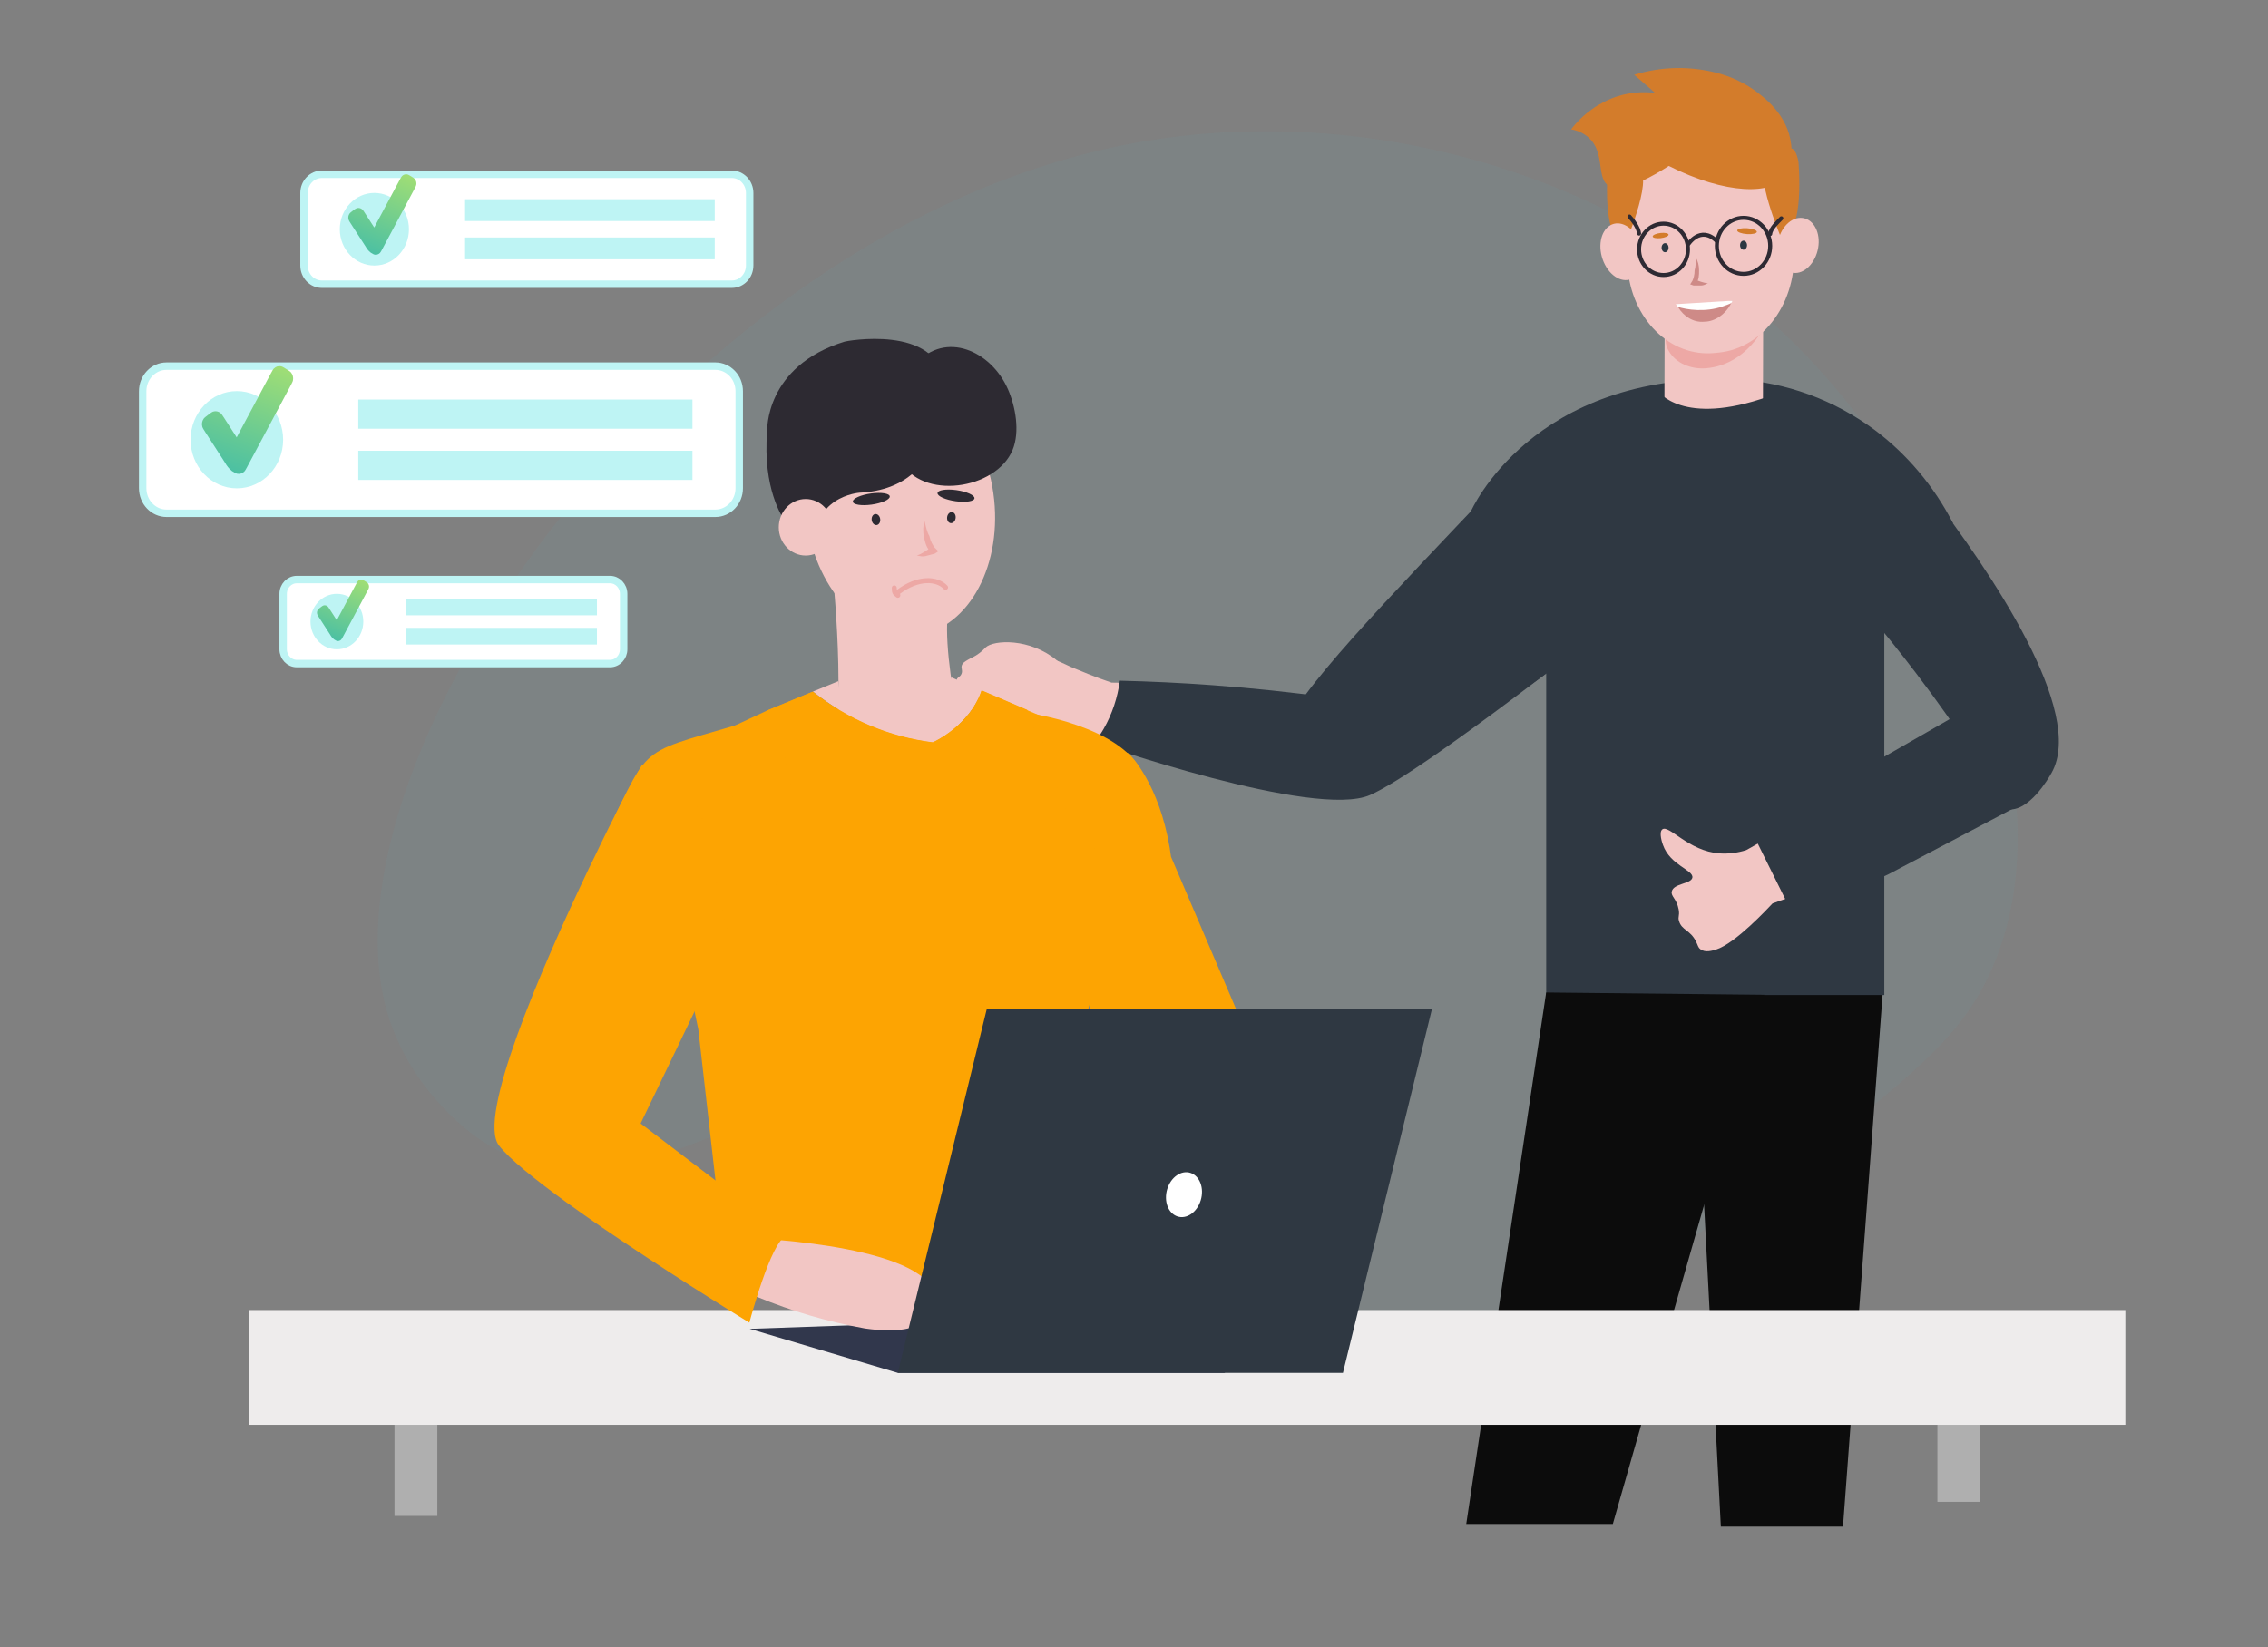 <?xml version="1.0" encoding="UTF-8"?> <svg xmlns="http://www.w3.org/2000/svg" width="457" height="332" viewBox="0 0 457 332" fill="none"><rect x="0" y="0" width="457" height="332" fill="#808080" stroke="none"/> <path opacity="0.1" d="M380.056 91.946C384.696 99.069 418.316 152.143 402.243 193.175C398.109 203.805 391.778 210.699 381.213 219.674C370.228 228.998 281.668 304.168 235.936 265.945C216.481 249.696 225.5 230.274 207.144 218.611C173.9 197.472 131.983 253.25 96.947 229.849C95.501 228.907 82.739 220.114 78.055 204.139C63.023 152.826 137.317 46.04 227.943 28.941C282.131 18.766 346.061 39.753 380.056 91.946Z" fill="#6CA8AD"></path> <path d="M232.154 151.904C229.36 151.361 226.412 150.748 223.455 150.054L217.072 148.355H216.852C211.799 147.601 207.895 146.857 206.22 146.495C205.815 146.457 205.423 146.323 205.075 146.101C204.726 145.88 204.431 145.578 204.211 145.218C204.072 144.785 204.026 144.325 204.077 143.871C204.306 142.946 205.158 142.705 205.11 142.111C205.062 141.518 204.153 141.488 204.048 140.855C203.713 139.849 205.809 138.844 205.694 137.275C205.694 136.642 205.34 136.602 205.311 135.878C205.272 135.493 205.331 135.103 205.482 134.75C205.634 134.396 205.872 134.092 206.172 133.867C206.613 133.328 207.141 132.876 207.732 132.53C209.694 131.524 213.034 133.113 215.713 134.39C217.627 135.164 220.45 136.401 223.972 137.587C225.79 137.587 228.288 137.678 231.398 137.718L232.154 151.904Z" fill="#F2C6C4"></path> <path d="M296.367 103.111C296.367 103.111 308.53 74.96 349.766 76.468C359.829 77.028 369.536 80.565 377.767 86.673C384.317 91.597 389.712 98.027 393.538 105.474" fill="#2F3842"></path> <path d="M314.945 84.513C309.759 89.459 302.428 96.638 293.94 105.627C272.8 127.927 255.776 145.843 258.724 150.428C272.121 171.059 325.711 124.679 325.711 124.679C325.711 124.679 334.42 75.806 314.945 84.513Z" fill="#2F3842"></path> <path d="M220.559 149.633C220.559 149.633 264.924 165.157 276.063 160.24C287.202 155.324 325.825 124.648 325.825 124.648L295.403 131.847L263.268 150.437L226.291 146.275L220.559 149.633Z" fill="#2F3842"></path> <path d="M220.559 149.633C221.237 148.754 221.858 147.827 222.415 146.858C224.1 143.9 225.197 140.613 225.64 137.196C231.669 137.337 237.956 137.629 244.483 138.111C252.521 138.704 260.177 139.529 267.45 140.524L275.469 156.39L220.559 149.633Z" fill="#2F3842"></path> <path d="M413.384 155.785C412.829 156.79 408.772 163.828 404.418 163.104C401.355 162.601 398.858 158.338 397.996 152.567C394.427 147.088 390.465 141.437 386.092 135.696C379.679 127.252 372.816 119.195 365.536 111.566L363.957 109.938C364.311 109.374 364.636 108.821 365 108.238C369.292 101.3 374.409 94.966 380.225 89.387C381.574 90.528 382.852 91.757 384.053 93.067C385.374 94.725 386.876 96.666 388.503 98.787C401.068 115.095 420.341 143.488 413.384 155.785Z" fill="#2F3842"></path> <path d="M379.679 195.911L371.362 307.705H346.748L341.008 197.429L379.679 195.911Z" fill="#0C0C0C"></path> <path d="M353.129 76.468L337.071 77.936L311.559 93.017V200.557H379.685V93.047L353.129 76.468Z" fill="#2F3842"></path> <path d="M311.554 200.045L295.449 307.161H324.986L355.489 200.507L311.554 200.045Z" fill="#0C0C0C"></path> <path d="M335.452 54.923L355.299 55.627L355.222 84.854L335.375 84.15L335.452 54.923Z" fill="#F2C6C4"></path> <path d="M356.696 63.468C356.696 63.468 353.088 73.522 343.652 74.236C340.705 74.437 337.709 73.23 336.284 70.787C335.882 70.147 335.656 69.402 335.633 68.636C335.633 65.559 345.03 61.598 345.03 61.598L356.696 63.468Z" fill="#EDA8A5"></path> <path d="M345.569 71.139L346.382 71.059C355.397 70.134 362.153 60.804 361.464 50.227L360.88 41.852C360.191 31.275 352.315 23.432 343.291 24.357L342.478 24.438C333.463 25.363 326.707 34.693 327.396 45.26L327.941 53.655C328.65 64.242 336.525 72.085 345.569 71.139Z" fill="#F2C6C4"></path> <path d="M334.08 78.82C334.08 78.82 338.97 86.069 356.32 79.926L362.32 90.202L327.391 90.946L334.08 78.82Z" fill="#2F3842"></path> <path d="M212.967 133.113C207.512 128.549 200.191 128.971 198.612 130.489C197.851 131.317 196.957 131.998 195.971 132.5C195.677 132.621 195.392 132.765 195.12 132.932C194.421 133.345 194.067 133.556 193.876 133.938C193.521 134.611 194.057 135.024 193.751 135.788C193.445 136.552 192.928 136.421 192.794 136.984C192.478 137.909 193.598 139.116 193.751 139.287C194.812 140.272 196.164 140.844 197.579 140.905C204 141.458 204.89 143.922 211.732 143.731C214.938 143.63 217.015 143.57 217.752 142.182C218.996 139.91 215.771 135.466 212.967 133.113Z" fill="#F2C6C4"></path> <path d="M359.491 166.966L363.96 179.634L363.175 179.966L357.165 182.097C356.208 183.103 349.701 190.141 345.816 191.377C345.136 191.589 343.586 192.101 342.61 191.307C342.131 190.935 342.16 190.583 341.739 189.759C340.571 187.406 338.868 187.527 338.323 185.647C338.035 184.701 338.495 184.701 338.256 183.324C337.854 181.122 336.648 180.68 336.858 179.694C337.203 178.025 340.772 178.196 341.012 176.889C341.27 175.341 336.562 174.446 335.088 170.314C334.973 169.982 334.208 167.83 334.935 167.187C336.227 166.071 340.217 171.591 346.514 172.013C348.318 172.127 350.126 171.903 351.854 171.349C351.854 171.349 352.811 170.837 354.62 169.791C355.577 169.268 356.39 168.705 357.366 168.192C358.007 167.83 358.725 167.418 359.491 166.966Z" fill="#F2C6C4"></path> <path d="M407.767 161.849L380.589 176.177L361.536 185.014L359.919 181.606L355.239 172.165L353.086 167.801L393.212 144.737L399.843 142.465L407.767 161.849Z" fill="#2F3842"></path> <path d="M324.002 33.748C324.002 33.748 322.557 48.829 327.562 49.041C327.562 49.041 334.003 33.748 329.476 34.1C324.95 34.452 324.002 33.748 324.002 33.748Z" fill="#D37C2B"></path> <path d="M362.372 32.452C362.372 32.452 363.817 47.533 358.822 47.744C358.822 47.744 353.377 34.824 356.037 33.015C356.247 32.864 356.353 32.964 356.936 32.803C359.377 32.12 360.008 29.787 360.994 29.928C361.425 29.988 361.932 30.521 362.372 32.452Z" fill="#D37C2B"></path> <path d="M323.15 52.831C324.423 55.767 327.055 57.224 329.045 56.058C331.036 54.892 331.61 51.584 330.337 48.648C329.064 45.712 326.442 44.255 324.452 45.421C322.461 46.587 321.878 49.895 323.15 52.831Z" fill="#F2C6C4"></path> <path d="M358.214 48.96C357.687 51.977 359.065 54.681 361.333 54.993C363.601 55.304 365.831 52.982 366.357 49.966C366.884 46.949 365.506 44.245 363.238 43.933C360.97 43.621 358.73 45.874 358.214 48.96Z" fill="#F2C6C4"></path> <path d="M337.938 61.498C338.156 61.721 338.156 61.721 338.156 61.944C339.249 63.728 341.216 65.065 343.402 64.843C345.587 64.843 347.773 63.282 348.866 61.052C349.084 60.829 349.084 60.829 349.084 60.606C345.369 61.052 341.653 61.275 337.938 61.498Z" fill="#CE8A87"></path> <path d="M337.664 61.312C337.888 61.547 337.888 61.547 337.888 61.783C339.903 62.489 343.71 62.959 347.069 61.783C347.741 61.547 348.413 61.312 348.861 61.077C349.085 60.842 349.085 60.842 349.085 60.606C345.278 60.842 341.471 61.077 337.664 61.312Z" fill="white"></path> <path d="M341.69 51.898C342.138 52.603 342.362 53.544 342.362 54.485C342.362 55.426 342.362 56.368 341.69 57.309L341.466 56.368C342.362 56.603 343.257 57.073 344.153 57.073C343.705 57.309 343.258 57.544 342.81 57.544C342.362 57.544 341.914 57.544 341.242 57.544L340.57 57.309L341.018 56.603C341.242 56.132 341.466 55.426 341.466 54.485C341.69 53.78 341.69 52.839 341.69 51.898Z" fill="#CE8A87"></path> <path d="M335.511 50.837C335.899 50.837 336.214 50.428 336.214 49.923C336.214 49.418 335.899 49.009 335.511 49.009C335.123 49.009 334.809 49.418 334.809 49.923C334.809 50.428 335.123 50.837 335.511 50.837Z" fill="#2C3843"></path> <path d="M351.324 50.334C351.712 50.334 352.026 49.925 352.026 49.42C352.026 48.915 351.712 48.506 351.324 48.506C350.936 48.506 350.621 48.915 350.621 49.42C350.621 49.925 350.936 50.334 351.324 50.334Z" fill="#2C3843"></path> <path d="M334.613 48C335.496 47.905 336.212 47.595 336.213 47.306C336.214 47.018 335.5 46.861 334.617 46.956C333.735 47.051 333.019 47.362 333.018 47.65C333.017 47.938 333.731 48.095 334.613 48Z" fill="#D37C2B"></path> <path d="M354.003 46.714C353.996 46.386 353.106 46.064 352.014 45.995C350.922 45.926 350.043 46.135 350.05 46.463C350.057 46.791 350.948 47.113 352.039 47.182C353.131 47.252 354.01 47.042 354.003 46.714Z" fill="#D37C2B"></path> <path d="M335.2 55.43C337.921 55.43 340.126 53.113 340.126 50.254C340.126 47.395 337.921 45.078 335.2 45.078C332.479 45.078 330.273 47.395 330.273 50.254C330.273 53.113 332.479 55.43 335.2 55.43Z" stroke="#2E2A33" stroke-width="0.81" stroke-miterlimit="10"></path> <path d="M340.125 49.314C340.125 49.314 342.588 45.315 345.947 48.608" stroke="#2E2A33" stroke-width="0.81" stroke-miterlimit="10"></path> <path d="M351.32 55.197C354.288 55.197 356.694 52.669 356.694 49.551C356.694 46.432 354.288 43.904 351.32 43.904C348.351 43.904 345.945 46.432 345.945 49.551C345.945 52.669 348.351 55.197 351.32 55.197Z" stroke="#2E2A33" stroke-width="0.81" stroke-miterlimit="10"></path> <path d="M316.57 26.076C317.898 26.275 319.145 26.864 320.168 27.776C323.326 30.681 321.767 35.417 323.824 37.216C325.173 38.393 328.284 38.544 336.265 33.446C347.595 39.177 357.318 39.479 360.084 35.226C361.366 33.265 361.04 30.42 360.926 29.193C360.284 23.161 355.471 19.622 353.519 18.184C351.132 16.511 348.477 15.305 345.681 14.625C340.276 13.274 334.628 13.43 329.298 15.077L333.509 18.727C330.988 18.411 328.432 18.637 325.996 19.39C322.289 20.58 319.006 22.909 316.57 26.076Z" fill="#D37C2B"></path> <path d="M328.336 43.641C328.94 44.286 330.173 45.878 330.273 47.078" stroke="#2E2A33" stroke-width="0.81" stroke-linecap="round"></path> <path d="M358.938 44C358.333 44.646 356.795 45.961 356.695 47.161" stroke="#2E2A33" stroke-width="0.81" stroke-linecap="round"></path> <path d="M147.467 35.126H64.851C62.866 35.126 61.258 36.816 61.258 38.901V53.508C61.258 55.593 62.866 57.282 64.851 57.282H147.467C149.451 57.282 151.06 55.593 151.06 53.508V38.901C151.06 36.816 149.451 35.126 147.467 35.126Z" fill="white" stroke="#BEF4F4" stroke-width="1.5" stroke-miterlimit="10"></path> <path d="M75.436 53.524C79.283 53.524 82.402 50.247 82.402 46.204C82.402 42.162 79.283 38.885 75.436 38.885C71.588 38.885 68.469 42.162 68.469 46.204C68.469 50.247 71.588 53.524 75.436 53.524Z" fill="#BEF4F4"></path> <path d="M144.02 47.865H93.715V52.26H144.02V47.865Z" fill="#BEF4F4"></path> <path d="M144.02 40.155H93.715V44.55H144.02V40.155Z" fill="#BEF4F4"></path> <path d="M70.233 44.251C70.29 44.453 70.422 44.657 70.685 45.065L73.66 49.676C73.818 49.938 73.901 50.096 74.074 50.3C74.202 50.451 74.273 50.56 74.683 50.912C75.068 51.153 75.261 51.273 75.446 51.318C75.838 51.411 76.248 51.292 76.544 50.999C76.684 50.86 76.795 50.652 77.018 50.234L83.501 38.099C83.725 37.68 83.837 37.471 83.878 37.27C83.966 36.844 83.855 36.399 83.583 36.078C83.455 35.926 83.261 35.805 82.874 35.564C82.488 35.323 82.295 35.203 82.11 35.158C81.719 35.065 81.309 35.184 81.013 35.477C80.873 35.615 80.762 35.824 80.539 36.242L75.405 45.851L73.514 42.922C73.25 42.513 73.118 42.309 72.962 42.181C72.647 41.924 72.238 41.846 71.861 41.971C71.674 42.032 71.485 42.176 71.108 42.462C70.732 42.748 70.544 42.89 70.427 43.06C70.191 43.4 70.118 43.843 70.233 44.251Z" fill="url(#paint0_linear_4864_45328)"></path> <path d="M122.921 116.815H59.8C58.284 116.815 57.055 118.107 57.055 119.699V130.86C57.055 132.452 58.284 133.744 59.8 133.744H122.921C124.437 133.744 125.666 132.452 125.666 130.86V119.699C125.666 118.107 124.437 116.815 122.921 116.815Z" fill="white" stroke="#BEF4F4" stroke-width="1.5" stroke-miterlimit="10"></path> <path d="M67.885 130.872C70.825 130.872 73.208 128.368 73.208 125.28C73.208 122.191 70.825 119.688 67.885 119.688C64.946 119.688 62.562 122.191 62.562 125.28C62.562 128.368 64.946 130.872 67.885 130.872Z" fill="#BEF4F4"></path> <path d="M120.286 126.549H81.852V129.906H120.286V126.549Z" fill="#BEF4F4"></path> <path d="M120.286 120.658H81.852V124.016H120.286V120.658Z" fill="#BEF4F4"></path> <path d="M63.912 123.787C63.955 123.942 64.056 124.098 64.257 124.409L66.531 127.932C66.651 128.133 66.715 128.254 66.846 128.409C66.944 128.525 66.999 128.608 67.311 128.877C67.606 129.061 67.754 129.153 67.895 129.187C68.194 129.258 68.507 129.167 68.734 128.943C68.84 128.837 68.925 128.678 69.096 128.359L74.049 119.087C74.22 118.767 74.306 118.607 74.337 118.454C74.404 118.128 74.32 117.788 74.112 117.543C74.014 117.427 73.866 117.335 73.57 117.15C73.275 116.966 73.128 116.874 72.987 116.84C72.687 116.769 72.374 116.86 72.148 117.084C72.041 117.19 71.956 117.349 71.786 117.668L67.863 125.01L66.419 122.772C66.217 122.459 66.116 122.303 65.997 122.206C65.756 122.01 65.444 121.95 65.156 122.045C65.012 122.092 64.868 122.202 64.581 122.421C64.293 122.639 64.15 122.748 64.06 122.877C63.879 123.137 63.824 123.476 63.912 123.787Z" fill="url(#paint1_linear_4864_45328)"></path> <path d="M144.146 73.799H33.555C30.899 73.799 28.746 76.061 28.746 78.852V98.405C28.746 101.195 30.899 103.458 33.555 103.458H144.146C146.802 103.458 148.955 101.195 148.955 98.405V78.852C148.955 76.061 146.802 73.799 144.146 73.799Z" fill="white" stroke="#BEF4F4" stroke-width="1.5" stroke-miterlimit="10"></path> <path d="M47.724 98.428C52.875 98.428 57.05 94.041 57.05 88.63C57.05 83.219 52.875 78.832 47.724 78.832C42.574 78.832 38.398 83.219 38.398 88.63C38.398 94.041 42.574 98.428 47.724 98.428Z" fill="#BEF4F4"></path> <path d="M139.53 90.853H72.191V96.736H139.53V90.853Z" fill="#BEF4F4"></path> <path d="M139.53 80.531H72.191V86.413H139.53V80.531Z" fill="#BEF4F4"></path> <path d="M40.767 86.014C40.843 86.285 41.019 86.558 41.371 87.103L45.355 93.276C45.566 93.627 45.677 93.839 45.908 94.111C46.08 94.314 46.175 94.46 46.723 94.931C47.239 95.253 47.498 95.414 47.745 95.474C48.27 95.599 48.818 95.44 49.214 95.047C49.401 94.862 49.551 94.582 49.849 94.023L58.528 77.779C58.827 77.219 58.977 76.938 59.032 76.669C59.149 76.099 59.002 75.504 58.638 75.074C58.466 74.871 58.206 74.709 57.688 74.385C57.172 74.063 56.913 73.902 56.666 73.843C56.141 73.717 55.593 73.876 55.197 74.269C55.01 74.455 54.86 74.734 54.562 75.293L47.69 88.157L45.159 84.235C44.806 83.688 44.629 83.414 44.42 83.243C43.998 82.899 43.45 82.795 42.946 82.962C42.695 83.045 42.443 83.236 41.938 83.62C41.435 84.002 41.184 84.193 41.026 84.419C40.71 84.876 40.613 85.468 40.767 86.014Z" fill="url(#paint2_linear_4864_45328)"></path> <path d="M390.383 272.776H399.012V302.708H390.383V272.776Z" fill="#AFAFAF"></path> <path d="M79.492 275.618H88.121V305.549H79.492V275.618Z" fill="#AFAFAF"></path> <path d="M50.25 264.051H428.254V287.186H50.25V264.051Z" fill="#EEECEC"></path> <path d="M167.907 116.815C167.907 116.815 171.173 149.905 166.158 153.626C161.142 157.346 196.005 157.68 196.005 157.68C196.005 157.68 188.229 128.964 191.741 120.187L167.907 116.815Z" fill="#F2C6C4"></path> <path d="M190.84 121.813V118.051L168.143 113.319L168.27 115.597C169.142 117.769 181.398 130.045 190.84 121.813Z" fill="#EDA8A5"></path> <path d="M185.032 128.027C195.404 126.4 202.176 113.573 200.159 99.376C198.141 85.18 188.097 74.991 177.725 76.618C167.353 78.245 160.581 91.073 162.599 105.269C164.616 119.465 174.66 129.654 185.032 128.027Z" fill="#F2C6C4"></path> <path d="M190.532 118.392C188.882 116.604 185.034 116.232 180.916 119.388" stroke="#EDA8A5" stroke-linecap="round"></path> <path d="M180.918 119.99C180.205 119.462 180.236 119.375 180.197 118.492" stroke="#EDA8A5" stroke-linecap="round"></path> <path d="M186.317 105.07C185.968 106.045 185.95 107.227 186.2 108.338C186.449 109.45 186.699 110.561 187.752 111.461L187.77 110.279C186.761 110.839 185.815 111.677 184.743 111.959C185.341 112.096 185.939 112.232 186.475 112.091C187.011 111.95 187.546 111.809 188.35 111.597L189.091 111.108L188.368 110.416C187.976 109.93 187.521 109.167 187.271 108.056C186.816 107.293 186.567 106.182 186.317 105.07Z" fill="#EDA8A5"></path> <path d="M176.687 105.823C176.219 105.909 175.756 105.485 175.654 104.875C175.553 104.265 175.85 103.701 176.319 103.614C176.788 103.528 177.25 103.952 177.352 104.562C177.454 105.172 177.156 105.737 176.687 105.823Z" fill="#2D2A32"></path> <path d="M191.52 105.434C191.989 105.521 192.451 105.096 192.553 104.486C192.654 103.876 192.357 103.312 191.888 103.226C191.419 103.139 190.957 103.564 190.855 104.174C190.753 104.784 191.051 105.348 191.52 105.434Z" fill="#2D2A32"></path> <path d="M171.846 101.094C171.818 100.473 173.462 99.742 175.517 99.46C177.573 99.178 179.262 99.453 179.29 100.074C179.317 100.695 177.673 101.427 175.618 101.708C173.562 101.99 171.873 101.715 171.846 101.094Z" fill="#2D2A32"></path> <path d="M196.358 100.419C196.385 99.798 194.741 99.066 192.686 98.784C190.63 98.502 188.941 98.777 188.913 99.398C188.886 100.019 190.53 100.751 192.585 101.033C194.641 101.314 196.33 101.039 196.358 100.419Z" fill="#2D2A32"></path> <path d="M203.075 78.396C204.651 81.95 205.547 87.037 204.043 90.681C200.676 98.775 185.615 100.901 181.452 92.838C178.359 86.763 180.223 78.168 184.545 73.324C190.558 66.597 199.707 70.743 203.075 78.396Z" fill="#2D2A32"></path> <path d="M190.29 77.135C190.29 77.135 192.258 98.395 173.197 99.306C173.197 99.306 162.907 100.005 164.28 111.455C164.28 111.455 163.977 102.677 157.821 104.454C157.821 104.454 153.607 98.516 154.585 86.915C154.585 86.915 154.03 73.824 170.185 68.859C170.185 68.783 188.916 65.229 190.29 77.135Z" fill="#2D2A32"></path> <path d="M162.344 111.976C165.338 111.976 167.766 109.425 167.766 106.279C167.766 103.133 165.338 100.583 162.344 100.583C159.349 100.583 156.922 103.133 156.922 106.279C156.922 109.425 159.349 111.976 162.344 111.976Z" fill="#F2C6C4"></path> <path d="M163.789 139.396C170.848 144.998 179.199 148.526 187.985 149.617C187.985 149.617 195.414 146.352 197.828 139.154L191.7 136.526C190.972 139.02 189.438 141.169 187.363 142.601C185.598 143.636 183.603 144.16 181.582 144.119C178.691 144.377 172.722 144.894 170.105 141.082C169.365 139.971 168.948 138.657 168.906 137.301L163.789 139.396Z" fill="#F2C6C4"></path> <path d="M132.5 153.5L133.074 170.921L140.706 207.458L140.937 209.463L143.568 232.636L145.317 248.035L146.502 258.361L159.988 259.546C167.199 261.916 174.625 263.499 182.146 264.268L215.158 259.94C215.231 260.548 215.303 261.201 215.346 261.915C215.39 262.628 215.346 263.236 215.346 263.904L221.301 259.09L220.709 248.035L219.711 229.296L218.468 205.818C218.859 204.83 219.187 203.815 219.451 202.781C220.694 198.149 222.111 190.39 223.426 182.311L223.599 181.233C224.149 177.785 224.698 174.277 225.189 170.967C226.548 161.78 227.574 154.02 227.791 152.379V152.045L206.92 143.116L197.77 139.198C195.356 146.396 187.927 149.661 187.927 149.661C179.142 148.571 170.791 145.043 163.731 139.441L154.582 143.207L132.5 153.5Z" fill="#FDA402"></path> <path d="M203.48 247.823C204.275 247.818 205.069 247.889 205.851 248.036C212.586 249.251 214.523 255.629 215.145 259.941C215.327 261.253 215.395 262.58 215.347 263.905L221.302 259.091L223.47 257.345C228.674 255.298 233.411 252.126 237.375 248.036C240.873 244.494 244.012 240.58 246.741 236.358C249.452 232.197 251.867 227.832 253.968 223.298C254.559 222.035 254.877 220.651 254.9 219.244C254.922 217.837 254.649 216.442 254.098 215.159L246.727 197.908L235.958 172.684C235.872 172.077 235.785 171.484 235.698 170.922C233.559 158.045 227.835 152.335 227.835 152.335H223.499L220.608 170.922L216.966 194.005L219.524 202.737L225.407 222.888L219.785 229.297L203.48 247.823Z" fill="#FDA402"></path> <path d="M230.562 157C228 147.688 210.958 143.979 205 143.438L216.75 157.75L230.562 157Z" fill="#FDA402"></path> <path d="M154.438 182.266H224.163C223.975 181.901 223.788 181.552 223.614 181.188C212.933 160.489 208.481 147.87 206.978 143.071L197.828 139.153C195.414 146.351 187.985 149.616 187.985 149.616C179.2 148.526 170.849 144.998 163.789 139.396L154.582 143.208C161.563 157.589 160.927 170.269 154.438 182.266Z" fill="#FDA402"></path> <path d="M180.902 276.707L151.055 267.838L262.711 263.905L246.725 276.707H180.902Z" fill="#31374C"></path> <path d="M148.957 259.864C148.957 259.864 150.316 260.472 152.527 261.383C159.556 264.286 166.85 266.424 174.295 267.761C181.03 268.718 186.797 268.065 188.171 263.509C188.445 262.626 188.476 261.679 188.258 260.778C188.041 259.877 187.584 259.06 186.942 258.422C183.083 254.078 172.401 251.831 163.888 250.692C161.474 250.373 159.248 250.13 157.398 249.978C154.233 249.69 152.166 249.599 152.166 249.599V249.796L148.957 259.864Z" fill="#F2C6C4"></path> <path d="M100.524 230.859C102.547 233.517 107.751 237.693 114.009 242.249C116.351 243.949 118.852 245.696 121.395 247.457C127.495 251.618 133.884 255.794 139.159 259.166C146.01 263.539 150.997 266.591 150.997 266.591C150.997 266.591 151.604 264.283 152.529 261.352C153.758 257.404 155.565 252.332 157.227 250.16L157.4 249.948C157.56 249.695 157.774 249.485 158.025 249.335C158.276 249.184 158.557 249.098 158.846 249.082L138.061 233.274L129.085 226.44L137.02 209.964L146.964 189.296L143.019 171.771L139.044 154.141L129.375 154.141C129.375 154.141 125.674 160.504 120.89 170.435C120.167 171.954 119.444 173.472 118.678 174.991C108.719 195.917 96.173 225.149 100.524 230.859Z" fill="#FDA402"></path> <path d="M157.499 143.375C129.5 152.25 131.75 148.25 123.875 164.5L146.751 162L157.499 143.375Z" fill="#FDA402"></path> <path d="M288.541 203.358L270.604 276.706H180.902L198.84 203.358H288.541Z" fill="#2F3842"></path> <path d="M241.944 241.93C242.682 239.51 241.77 237.04 239.908 236.413C238.045 235.786 235.937 237.24 235.199 239.66C234.461 242.08 235.373 244.55 237.236 245.177C239.098 245.804 241.206 244.35 241.944 241.93Z" fill="white"></path> <defs> <linearGradient id="paint0_linear_4864_45328" x1="70.18" y1="51.349" x2="77.185" y2="32.613" gradientUnits="userSpaceOnUse"> <stop offset="0.039" stop-color="#46BEA6"></stop> <stop offset="1" stop-color="#A3DF73"></stop> </linearGradient> <linearGradient id="paint1_linear_4864_45328" x1="63.871" y1="129.211" x2="69.223" y2="114.896" gradientUnits="userSpaceOnUse"> <stop offset="0.039" stop-color="#46BEA6"></stop> <stop offset="1" stop-color="#A3DF73"></stop> </linearGradient> <linearGradient id="paint2_linear_4864_45328" x1="40.695" y1="95.516" x2="50.072" y2="70.436" gradientUnits="userSpaceOnUse"> <stop offset="0.039" stop-color="#46BEA6"></stop> <stop offset="1" stop-color="#A3DF73"></stop> </linearGradient> </defs> </svg> 